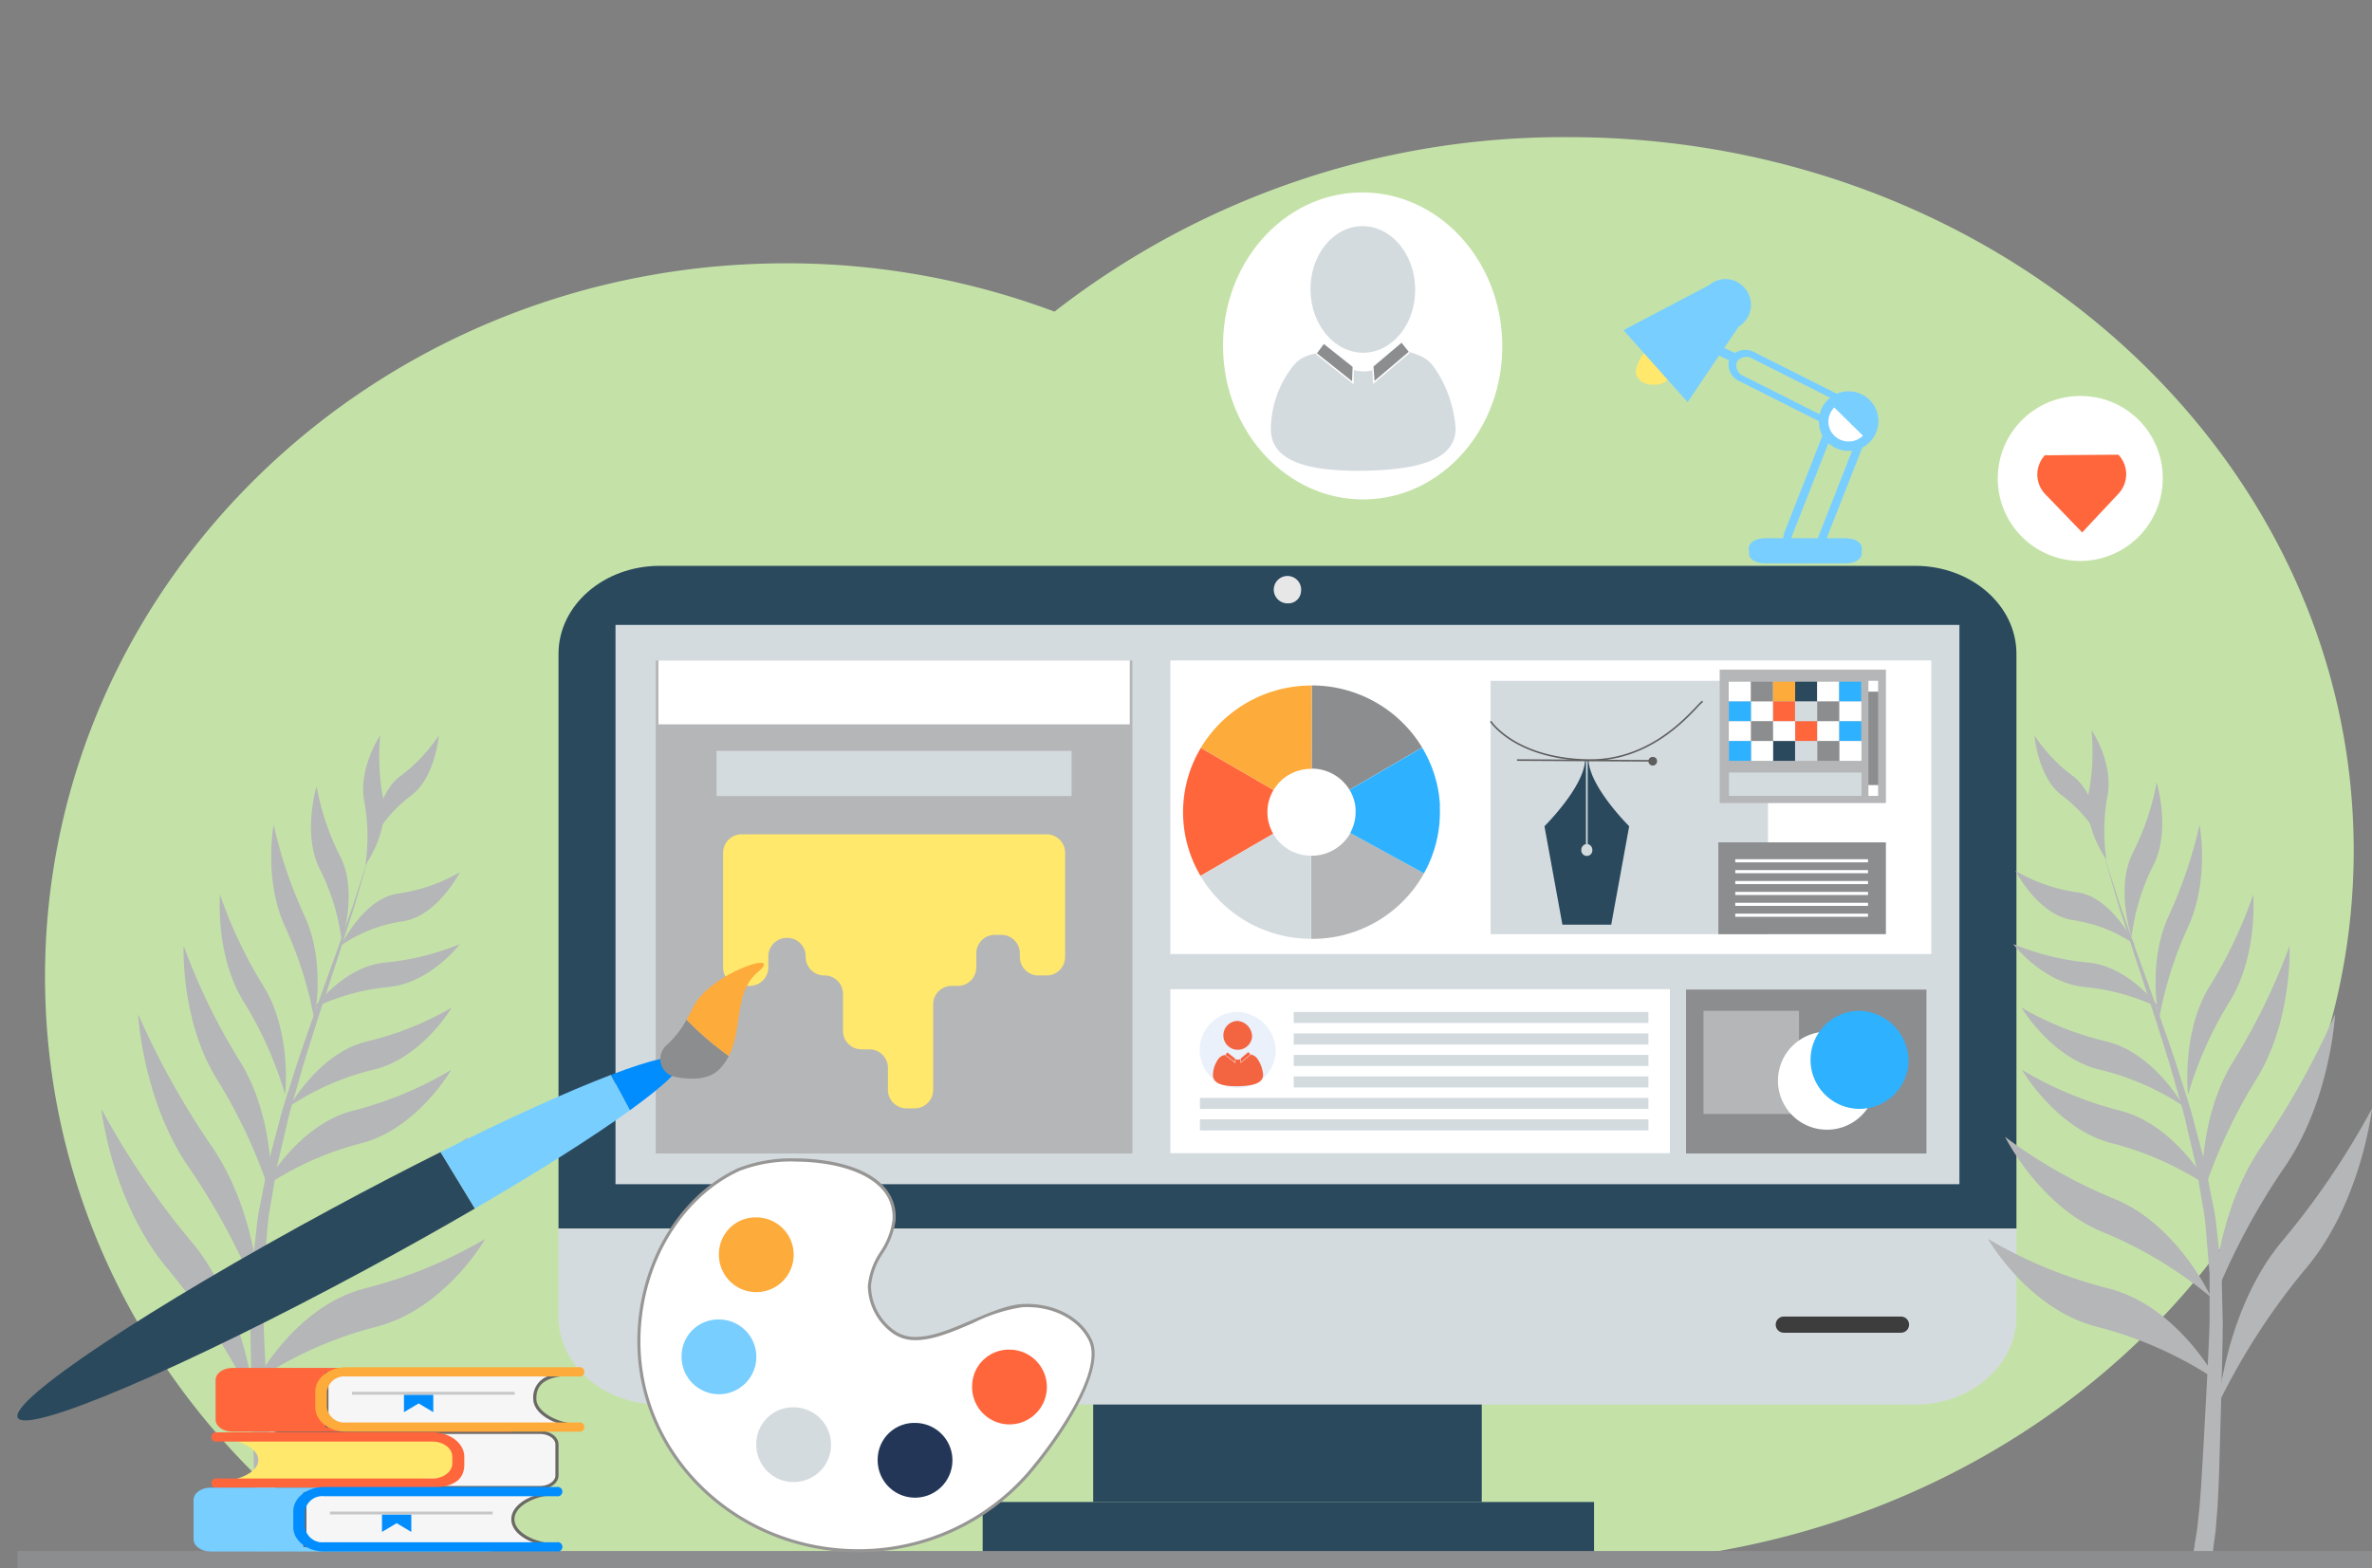<svg xmlns="http://www.w3.org/2000/svg" xmlns:xlink="http://www.w3.org/1999/xlink" width="316" height="209" viewBox="0 0 316 209"><rect x="0" y="0" width="316" height="209" fill="#808080" stroke="none"/><defs><clipPath id="a"><rect width="316" height="209" transform="translate(0 0)" fill="none"/></clipPath></defs><g transform="translate(0 -0.002)"><g transform="translate(0 0.002)" clip-path="url(#a)"><path d="M202.995,0a110.4,110.4,0,0,0-68.513,23.249,101.8,101.8,0,0,0-35.771-6.439C44.194,16.812,0,59.374,0,111.876S44.194,206.94,98.711,206.94A100.522,100.522,0,0,0,163.9,183.255a113.424,113.424,0,0,0,39.1,6.874c57.749,0,104.563-42.561,104.563-95.064S260.743,0,202.995,0" transform="translate(6 18.276)" fill="#c4e2a8"/><path d="M2231.841,439.029a10.988,10.988,0,1,0,10.823,10.987,10.906,10.906,0,0,0-10.823-10.987" transform="translate(-1954.545 -386.259)" fill="#fff"/><path d="M2272.973,496.405a3595.419,3595.419,0,0,0-9.8.079,3.787,3.787,0,0,0,.034,5.158l0,0,4.944,5.122,0,0,0,0,4.868-5.2,0,0a3.786,3.786,0,0,0-.042-5.158" transform="translate(-1990.761 -435.816)" fill="#ff663c"/><rect width="51.767" height="27.052" transform="translate(145.634 173.091)" fill="#2a495d"/><path d="M814.38,639.02c0-6.475-6.039-11.723-13.488-11.723H633.641c-7.449,0-13.488,5.249-13.488,11.723v76.59H814.38Z" transform="translate(-545.748 -551.898)" fill="#2a495d"/><path d="M633.64,1385.484H800.89c7.449,0,13.488-5.249,13.488-11.723v-11.723H620.152v11.723c0,6.474,6.039,11.723,13.488,11.723" transform="translate(-545.748 -1198.326)" fill="#d4dbdf"/><path d="M1418.143,644.352a1.824,1.824,0,1,0-1.806,1.569,1.7,1.7,0,0,0,1.806-1.569" transform="translate(-1244.819 -565.523)" fill="#e7e7e7"/><rect width="81.449" height="7.352" transform="translate(130.912 200.143)" fill="#2a495d"/><path d="M776.825,692.78H683.445v74.527H862.484V692.78Z" transform="translate(-601.447 -609.511)" fill="#d4dbdf"/><path d="M1989.487,1460.648a1.075,1.075,0,0,1-1.074,1.076H1972.8a1.076,1.076,0,0,1,0-2.152h15.615a1.075,1.075,0,0,1,1.074,1.076" transform="translate(-1735.161 -1284.136)" fill="#3d3d3d"/><path d="M1395.2,233.511c.177,11.3-8.007,20.583-18.281,20.745s-18.745-8.864-18.922-20.16,8.007-20.583,18.281-20.745,18.745,8.864,18.922,20.16" transform="translate(-1195.064 -187.706)" fill="#fff"/><path d="M1469.056,259.012c.073,4.659-2.991,8.485-6.844,8.546s-7.036-3.667-7.109-8.326,2.991-8.485,6.844-8.546,7.036,3.667,7.109,8.326" transform="translate(-1280.521 -220.554)" fill="#d4dbdf"/><path d="M1435.731,400.169c.07,4.441-5.422,5.609-12.216,5.716s-12.322-1.009-12.391-5.451a13.776,13.776,0,0,1,2.123-7.318c1.035-1.554,1.64-2.454,4.015-2.886,0,0,3.691,2.4,6.264,2.421,2.317.018,5.971-2.614,5.971-2.614,2.2.664,2.807,1.11,3.834,2.763a16.257,16.257,0,0,1,2.4,7.368" transform="translate(-1241.819 -343.157)" fill="#d4dbdf"/><path d="M1466.342,384.51l-.039,2.183-5.005-3.977,1.038-1.389Z" transform="translate(-1285.974 -335.493)" fill="#fff"/><path d="M1467.04,384.4l-.073,1.912-4.681-3.719.924-1.236Z" transform="translate(-1286.844 -335.517)" fill="#8c8d8f"/><path d="M1523.731,383.279l.108,2.18,4.878-4.132-1.081-1.356Z" transform="translate(-1340.917 -334.3)" fill="#fff"/><path d="M1525.126,383.162l.133,1.909,4.562-3.865L1528.86,380Z" transform="translate(-1342.145 -334.326)" fill="#8c8d8f"/><path d="M121.209,1250.3a89.611,89.611,0,0,1,11.648,18s-1.1-12.858-8.509-21.655A105.579,105.579,0,0,1,112.4,1229s1.4,12.507,8.81,21.3" transform="translate(-98.914 -1081.278)" fill="#b5b6b8"/><path d="M160.245,1144.858a91.942,91.942,0,0,1,9.5,17.874s-.27-11.7-6.467-20.7a108.742,108.742,0,0,1-9.8-17.6s.562,11.433,6.758,20.424" transform="translate(-135.072 -989.281)" fill="#b5b6b8"/><path d="M208.295,1066.233a70.476,70.476,0,0,1,7.188,15.606s.722-10.269-4.185-18.107a83.161,83.161,0,0,1-7.476-15.366s-.434,10.028,4.473,17.867" transform="translate(-179.359 -922.356)" fill="#b5b6b8"/><path d="M247.119,1005.969a51.017,51.017,0,0,1,5.512,12.362s.93-8.365-2.922-14.519a60.025,60.025,0,0,1-5.761-12.156s-.682,8.158,3.171,14.313" transform="translate(-214.639 -872.463)" fill="#b5b6b8"/><path d="M303.023,927.944a51.48,51.48,0,0,1,3.861,12.284s1.633-7.488-1.3-13.8a60.856,60.856,0,0,1-4.107-12.139s-1.387,7.343,1.545,13.654" transform="translate(-265.019 -804.396)" fill="#b5b6b8"/><path d="M346.513,882.784a29.162,29.162,0,0,1,2.88,9.5s2.22-6.6-.205-11.289a33.973,33.973,0,0,1-3.136-9.325s-1.963,6.431.462,11.117" transform="translate(-303.873 -766.896)" fill="#b5b6b8"/><path d="M403.421,824.1a25.556,25.556,0,0,1,.135,8.416s3.214-4.4,2.36-8.9a30.181,30.181,0,0,1-.375-8.369s-2.974,4.357-2.121,8.854" transform="translate(-354.884 -717.258)" fill="#b5b6b8"/><path d="M300.69,1385.106a51.779,51.779,0,0,0-15.893,7.1s5.233-9.921,14.458-12.239a61.283,61.283,0,0,0,16.031-6.607s-5.371,9.427-14.6,11.745" transform="translate(-250.628 -1208.288)" fill="#b5b6b8"/><path d="M305.377,1273.039a55.731,55.731,0,0,0-14.4,8.682s4.484-9.726,12.906-13.132a65.68,65.68,0,0,0,14.547-8.255s-4.627,9.3-13.05,12.705" transform="translate(-256.064 -1108.846)" fill="#b5b6b8"/><path d="M305.737,1195.826a41.635,41.635,0,0,0-12.95,5.853s4.474-8.345,11.94-10.216a49.019,49.019,0,0,0,13.047-5.435s-4.571,7.926-12.037,9.8" transform="translate(-257.659 -1043.472)" fill="#b5b6b8"/><path d="M333,1125.355a35.331,35.331,0,0,0-11.151,4.85s3.914-7.124,10.329-8.625a41.6,41.6,0,0,0,11.23-4.488s-3.993,6.761-10.408,8.262" transform="translate(-283.234 -982.822)" fill="#b5b6b8"/><path d="M358.6,1052.309a29.338,29.338,0,0,0-9.894,2.772s3.935-5.533,9.517-6.043a34.647,34.647,0,0,0,9.931-2.458s-3.971,5.219-9.553,5.729" transform="translate(-306.87 -920.785)" fill="#b5b6b8"/><path d="M386.71,973.36a19.407,19.407,0,0,0-8.155,3.213s3.007-6.318,7.665-6.932a22.5,22.5,0,0,0,8.2-2.856s-3.055,5.961-7.712,6.575" transform="translate(-333.137 -850.581)" fill="#b5b6b8"/><path d="M419.9,823.262a18.868,18.868,0,0,0-4.989,5.673s.349-5.937,3.553-8.262a21.707,21.707,0,0,0,5.127-5.424s-.487,5.689-3.691,8.014" transform="translate(-365.13 -717.258)" fill="#b5b6b8"/><path d="M292.922,948.533c-.372,1.233-.771,2.759-1.336,4.454l-1.835,5.727c-1.384,4.175-2.992,9.05-4.607,14.313l-1.157,4.039c-.4,1.36-.79,2.743-1.1,4.169l-1.008,4.275c-.364,1.425-.52,2.907-.792,4.357-.219,1.469-.546,2.887-.677,4.386l-.375,4.482-.18,2.169q0,1.1,0,2.192,0,2.176,0,4.293c.093,2.841.248,5.642.371,8.232.143,2.624.279,5.106.4,7.4l.364,6.228.194,2.57.23,2.125c.106,1.264.346,2.35.436,3.046l.133.836a1.681,1.681,0,0,1-.35,1.839,1.307,1.307,0,0,1-1.923-.556,2.093,2.093,0,0,1-.3-1.3l-.064-.487c-.075-.73-.275-1.718-.366-3.128l-.189-2.294-.13-2.642c-.083-1.88-.134-3.983-.2-6.271s-.135-4.77-.21-7.393c-.057-2.656-.136-5.391-.155-8.27q.054-2.168.11-4.4.028-1.114.057-2.24l.245-2.254.494-4.458c.171-1.494.546-2.977.81-4.466.316-1.475.524-3,.929-4.421l1.134-4.276c.352-1.426.781-2.8,1.221-4.152l1.272-4.01c1.764-5.213,3.5-10.017,5-14.131l1.987-5.641c.61-1.671,1.049-3.174,1.454-4.391l1.237-3.843-1.133,3.894" transform="translate(-244.738 -831.098)" fill="#b5b6b8"/><path d="M1816.736,387.926c.492-1.267,1.238-2.4,2.593-2.318a2.46,2.46,0,0,1,2.313,2.6,2.553,2.553,0,0,1-2.592,2.318c-1.616.067-2.964-.924-2.314-2.6" transform="translate(-1598.622 -339.256)" fill="#ffe86c"/><path d="M1980.163,479.449l5.786-14.727a.5.5,0,0,1,.7-.27l3.958,2a.624.624,0,0,1,.292.771l-5.785,14.726a2.486,2.486,0,0,1-3.494,1.341,3.113,3.113,0,0,1-1.458-3.841m6.575-13.7-5.581,14.207a1.863,1.863,0,0,0,.873,2.3,1.488,1.488,0,0,0,2.091-.8l5.581-14.207Z" transform="translate(-1742.411 -408.577)" fill="#78ceff"/><path d="M1919.163,389.237a2.546,2.546,0,0,1,3.44-.7l13.831,6.967a.492.492,0,0,1,.286.632l-1.61,3.074a.511.511,0,0,1-.691.14l-13.831-6.967a2.451,2.451,0,0,1-1.426-3.149m16.379,6.8-13.343-6.721a1.524,1.524,0,0,0-2.059.418,1.467,1.467,0,0,0,.854,1.885l13.343,6.721Z" transform="translate(-1688.73 -341.524)" fill="#78ceff"/><path d="M1893.887,378.862l-.9.928-3.59-1.691.82-.964Z" transform="translate(-1662.714 -331.805)" fill="#78ceff"/><path d="M1814.389,314.688l4.242,4.762-7.432,11-4.257-4.778-.033-.037-4.257-4.778Z" transform="translate(-1586.374 -276.864)" fill="#78ceff"/><path d="M2019.62,438.848a3.968,3.968,0,1,1,3.968,3.9,3.934,3.934,0,0,1-3.968-3.9" transform="translate(-1777.311 -382.669)" fill="#78ceff"/><path d="M2030.211,447.991a2.7,2.7,0,1,1,2.7,2.651,2.674,2.674,0,0,1-2.7-2.651" transform="translate(-1786.631 -391.812)" fill="#78ceff"/><path d="M2034.816,455.549a2.73,2.73,0,0,1-3.814,0,2.62,2.62,0,0,1,0-3.75Z" transform="translate(-1786.632 -397.495)" fill="#fff"/><path d="M1942.066,598.982c0,.7.91,1.27,2.032,1.27h10.954c1.123,0,2.033-.569,2.033-1.27v-.776c0-.7-.91-1.27-2.033-1.27H1944.1c-1.122,0-2.032.568-2.032,1.27Z" transform="translate(-1709.062 -525.187)" fill="#78ceff"/><path d="M1893.241,310.517a3.4,3.4,0,1,1-4.674-.348,3.326,3.326,0,0,1,4.674.348" transform="translate(-1660.854 -272.184)" fill="#78ceff"/><path d="M1957.084,598.206c0-.7-.91-1.27-2.033-1.27H1944.1c-1.123,0-2.033.568-2.033,1.27v.283h15.02Z" transform="translate(-1709.06 -525.187)" fill="#78ceff"/><path d="M2474.958,1250.3a89.608,89.608,0,0,0-11.648,18s1.1-12.858,8.508-21.655A105.561,105.561,0,0,0,2483.768,1229s-1.4,12.507-8.81,21.3" transform="translate(-2167.768 -1081.279)" fill="#b5b6b8"/><path d="M2466.694,1144.858a91.962,91.962,0,0,0-9.5,17.874s.27-11.7,6.467-20.7a108.717,108.717,0,0,0,9.8-17.6s-.562,11.433-6.758,20.424" transform="translate(-2162.382 -989.281)" fill="#b5b6b8"/><path d="M2452.052,1066.233a70.472,70.472,0,0,0-7.188,15.606s-.722-10.269,4.185-18.107a83.177,83.177,0,0,0,7.476-15.366s.434,10.028-4.473,17.867" transform="translate(-2151.502 -922.356)" fill="#b5b6b8"/><path d="M2434.346,1005.969a51.019,51.019,0,0,0-5.513,12.362s-.93-8.365,2.923-14.519a60.045,60.045,0,0,0,5.761-12.156s.682,8.158-3.171,14.313" transform="translate(-2137.341 -872.463)" fill="#b5b6b8"/><path d="M2397.82,927.944a51.465,51.465,0,0,0-3.861,12.284s-1.633-7.488,1.3-13.8a60.852,60.852,0,0,0,4.107-12.139s1.387,7.343-1.545,13.654" transform="translate(-2106.338 -804.396)" fill="#b5b6b8"/><path d="M2362.887,878.338a29.157,29.157,0,0,0-2.879,9.5s-2.22-6.6.205-11.289a33.962,33.962,0,0,0,3.137-9.325s1.962,6.431-.462,11.117" transform="translate(-2076.042 -762.984)" fill="#b5b6b8"/><path d="M2320.69,818.143a25.564,25.564,0,0,0-.135,8.416s-3.214-4.4-2.36-8.9a30.191,30.191,0,0,0,.375-8.37s2.975,4.357,2.121,8.854" transform="translate(-2039.936 -712.015)" fill="#b5b6b8"/><path d="M2221.9,1385.106a51.78,51.78,0,0,1,15.893,7.1s-5.233-9.921-14.459-12.239a61.284,61.284,0,0,1-16.031-6.607s5.371,9.427,14.6,11.745" transform="translate(-1942.476 -1208.288)" fill="#b5b6b8"/><path d="M2239.479,1273.039a55.726,55.726,0,0,1,14.4,8.682s-4.483-9.726-12.906-13.132a65.683,65.683,0,0,1-14.547-8.255s4.628,9.3,13.05,12.705" transform="translate(-1959.308 -1108.846)" fill="#b5b6b8"/><path d="M2257.21,1195.826a41.636,41.636,0,0,1,12.949,5.853s-4.474-8.345-11.94-10.216a49.019,49.019,0,0,1-13.047-5.435s4.571,7.926,12.038,9.8" transform="translate(-1975.802 -1043.472)" fill="#b5b6b8"/><path d="M2255.094,1125.354a35.328,35.328,0,0,1,11.151,4.85s-3.914-7.124-10.329-8.625a41.6,41.6,0,0,1-11.23-4.488s3.992,6.761,10.408,8.262" transform="translate(-1975.374 -982.822)" fill="#b5b6b8"/><path d="M2244.973,1052.309a29.337,29.337,0,0,1,9.895,2.772s-3.935-5.533-9.518-6.043a34.655,34.655,0,0,1-9.931-2.458s3.972,5.219,9.554,5.729" transform="translate(-1967.219 -920.785)" fill="#b5b6b8"/><path d="M2245.579,972a19.4,19.4,0,0,1,8.155,3.213s-3.007-6.317-7.664-6.932a22.5,22.5,0,0,1-8.2-2.856s3.054,5.961,7.711,6.575" transform="translate(-1969.374 -849.386)" fill="#b5b6b8"/><path d="M2262.657,823.262a18.868,18.868,0,0,1,4.989,5.673s-.349-5.937-3.553-8.262a21.714,21.714,0,0,1-5.127-5.424s.487,5.689,3.691,8.014" transform="translate(-1987.94 -717.258)" fill="#b5b6b8"/><path d="M2336.3,948.533c.372,1.233.771,2.759,1.336,4.454l1.835,5.727c1.384,4.175,2.992,9.05,4.607,14.313q.57,1.989,1.156,4.039c.4,1.36.79,2.743,1.1,4.169q.5,2.124,1.008,4.275c.364,1.425.52,2.907.792,4.357.219,1.469.546,2.887.677,4.386s.251,3,.375,4.482l.179,2.169q0,1.1,0,2.192,0,2.176,0,4.293c-.093,2.841-.247,5.642-.371,8.232-.143,2.624-.279,5.106-.4,7.4s-.256,4.374-.365,6.228c-.069.917-.134,1.776-.194,2.57-.084.773-.16,1.484-.23,2.125-.106,1.264-.346,2.35-.436,3.046-.06.377-.1.653-.133.836a1.681,1.681,0,0,0,.35,1.839,1.307,1.307,0,0,0,1.923-.556,2.1,2.1,0,0,0,.3-1.3c.019-.14.04-.3.064-.487.075-.73.275-1.718.365-3.128.057-.693.121-1.459.189-2.294.04-.816.083-1.7.13-2.642.083-1.88.135-3.983.2-6.271s.135-4.77.21-7.393c.057-2.656.136-5.391.155-8.27q-.054-2.168-.11-4.4-.028-1.114-.057-2.24-.122-1.122-.245-2.254-.246-2.215-.495-4.458c-.171-1.494-.546-2.977-.81-4.466-.316-1.475-.524-3-.929-4.421l-1.134-4.276c-.352-1.426-.781-2.8-1.221-4.152s-.855-2.693-1.272-4.01c-1.764-5.214-3.5-10.017-5-14.131-.729-2.067-1.4-3.962-1.987-5.641-.61-1.671-1.049-3.174-1.454-4.391l-1.237-3.843,1.133,3.894" transform="translate(-2055.002 -831.098)" fill="#b5b6b8"/><rect width="313.686" height="2.326" transform="translate(2.314 206.674)" fill="#8c8d8f"/><path d="M294.929,1593.709c0,.884,1.011,1.608,2.247,1.608H331.5c1.236,0,2.247-.723,2.247-1.608v-4.142c0-.884-1.011-1.608-2.247-1.608H297.176c-1.236,0-2.247.724-2.247,1.608Z" transform="translate(-259.544 -1397.092)" fill="#f6f6f7"/><path d="M329.978,1594H295.656c-1.353,0-2.454-.815-2.454-1.816v-4.142c0-1,1.1-1.816,2.454-1.816h34.321c1.353,0,2.455.814,2.455,1.816v4.142c0,1-1.1,1.816-2.455,1.816m-34.321-7.358c-1.106,0-2.04.641-2.04,1.4v4.142c0,.759.934,1.4,2.04,1.4h34.321c1.106,0,2.04-.641,2.04-1.4v-4.142c0-.759-.934-1.4-2.04-1.4Z" transform="translate(-258.024 -1395.571)" fill="#6b6966"/><path d="M246.13,1597.75c0,1.542-2.447,2.806-5.553,2.921v.009l31.467-.5V1594.9H241.492c2.658.3,4.638,1.465,4.638,2.852" transform="translate(-211.713 -1403.197)" fill="#ffe86c"/><path d="M268.464,1591.21c0-1.788-1.9-3.243-4.225-3.243H235.577a.635.635,0,1,0,0,1.227h28.662c1.448,0,2.627.9,2.627,2.016v.889c0,1.111-1.178,2.016-2.627,2.016H235.577a.635.635,0,1,0,0,1.227h28.662c1.987-.13,4.306-.533,4.225-3.243Z" transform="translate(-206.61 -1397.099)" fill="#ff663c"/><path d="M214.984,1656.153c0,.884,1.011,1.608,2.247,1.608h37c1.236,0,2.247-.724,2.247-1.608v-5.287c0-.884-1.011-1.608-2.247-1.608h-37c-1.236,0-2.247.724-2.247,1.608Z" transform="translate(-189.191 -1451.024)" fill="#78ceff"/><path d="M366.274,1659.238c0-1.661,2.117-3.052,4.958-3.416H338.571v6.925H372.21v-.011c-3.32-.138-5.936-1.651-5.936-3.5" transform="translate(-297.95 -1456.798)" fill="#f6f6f7"/><path d="M370.688,1661.434H336.842v-7.34H369.71l.026.414c-2.768.354-4.777,1.7-4.777,3.209,0,1.711,2.52,3.157,5.737,3.29l.2.009v.407Zm-33.432-.415H368.1c-2.137-.617-3.557-1.858-3.557-3.3,0-1.356,1.276-2.558,3.265-3.208H337.257Z" transform="translate(-296.429 -1455.277)" fill="#6b6966"/><path d="M329.753,1649.756h30.983a.63.63,0,1,0,0-1.227H329.753c-2.258,0-4.094,1.455-4.094,3.243v2.1c0,1.788,1.837,3.243,4.094,3.243h30.983a.63.63,0,1,0,0-1.227H329.753a2.33,2.33,0,0,1-2.545-2.016v-2.1a2.33,2.33,0,0,1,2.545-2.016" transform="translate(-286.587 -1450.382)" fill="#018dfd"/><path d="M424.16,1681.288l1.953-1.163,1.953,1.163v-2.326H424.16Z" transform="translate(-373.271 -1477.157)" fill="#018dfd"/><rect width="21.676" height="0.382" transform="translate(43.958 201.423)" fill="#c8c7c7"/><path d="M239.389,1523.378c0,.884,1.011,1.608,2.247,1.608h37c1.236,0,2.247-.723,2.247-1.608v-5.287c0-.884-1.011-1.608-2.247-1.608h-37c-1.236,0-2.247.724-2.247,1.608Z" transform="translate(-210.668 -1334.208)" fill="#ff663c"/><path d="M390.678,1526.462c-.082-2.452,1.731-3.3,4.958-3.415H362.975v6.925h33.639v-.011c-3.32-.138-5.88-1.806-5.936-3.5" transform="translate(-319.426 -1339.982)" fill="#f6f6f7"/><path d="M395.093,1528.658H361.247v-7.34h32.868l.007.415c-3.406.119-4.829,1.076-4.758,3.2.049,1.479,2.367,3.157,5.738,3.3l.2.008v.407Zm-33.432-.415h30.951c-2.114-.627-3.617-1.9-3.663-3.294a3,3,0,0,1,2.311-3.215h-29.6Z" transform="translate(-317.905 -1338.461)" fill="#6b6966"/><path d="M354.158,1516.981h30.983a.63.63,0,1,0,0-1.227H354.158c-2.258,0-4.094,1.455-4.094,3.243v2.1c0,1.788,1.837,3.243,4.094,3.243h30.983a.63.63,0,1,0,0-1.227H354.158a2.33,2.33,0,0,1-2.545-2.016V1519a2.33,2.33,0,0,1,2.545-2.016" transform="translate(-308.064 -1333.566)" fill="#fdab3b"/><path d="M448.565,1548.513l1.953-1.163,1.953,1.163v-2.326h-3.907Z" transform="translate(-394.747 -1360.341)" fill="#018dfd"/><rect width="21.676" height="0.382" transform="translate(46.886 185.464)" fill="#c8c7c7"/><rect width="101.374" height="39.116" transform="translate(155.917 88.007)" fill="#fff"/><rect width="36.96" height="33.761" transform="translate(198.578 90.72)" fill="#d4dbdf"/><path d="M1723.843,864.54h-6.505l-2.39-13.114s5.257-5.2,5.417-8.818h.113v11.2a.773.773,0,0,0-.62.779.736.736,0,1,0,1.467,0,.773.773,0,0,0-.621-.779v-11.2h.113c.159,3.618,5.417,8.818,5.417,8.818Z" transform="translate(-1509.193 -741.329)" fill="#2a495d"/><rect width="22.142" height="17.78" transform="translate(229.099 89.228)" fill="#b5b6b8"/><rect width="2.933" height="2.635" transform="translate(233.234 90.842)" fill="#8c8d8f"/><rect width="2.933" height="2.635" transform="translate(230.301 90.842)" fill="#fff"/><rect width="2.933" height="2.635" transform="translate(236.218 90.842)" fill="#fdab3b"/><rect width="2.933" height="2.635" transform="translate(239.151 90.842)" fill="#2a495d"/><rect width="2.933" height="2.635" transform="translate(242.084 90.842)" fill="#fff"/><rect width="2.933" height="2.635" transform="translate(245.018 90.842)" fill="#2eb2ff"/><rect width="2.933" height="2.635" transform="translate(242.11 93.476)" fill="#8c8d8f"/><rect width="2.933" height="2.635" transform="translate(245.043 93.476)" fill="#fff"/><rect width="2.933" height="2.635" transform="translate(239.126 93.476)" fill="#d4dbdf"/><rect width="2.933" height="2.635" transform="translate(236.193 93.476)" fill="#ff663c"/><rect width="2.933" height="2.635" transform="translate(233.259 93.476)" fill="#fff"/><rect width="2.933" height="2.635" transform="translate(230.326 93.476)" fill="#2eb2ff"/><rect width="2.933" height="2.635" transform="translate(233.247 96.111)" fill="#8c8d8f"/><rect width="2.933" height="2.635" transform="translate(230.313 96.111)" fill="#fff"/><rect width="2.933" height="2.635" transform="translate(236.231 96.111)" fill="#fff"/><rect width="2.933" height="2.635" transform="translate(239.164 96.111)" fill="#ff663c"/><rect width="2.933" height="2.635" transform="translate(242.097 96.111)" fill="#fff"/><rect width="2.933" height="2.635" transform="translate(245.03 96.111)" fill="#2eb2ff"/><rect width="2.933" height="2.635" transform="translate(242.122 98.746)" fill="#8c8d8f"/><rect width="2.933" height="2.635" transform="translate(245.056 98.746)" fill="#fff"/><rect width="2.933" height="2.635" transform="translate(239.138 98.746)" fill="#d4dbdf"/><rect width="2.933" height="2.635" transform="translate(236.205 98.746)" fill="#2a495d"/><rect width="2.933" height="2.635" transform="translate(233.272 98.746)" fill="#fff"/><rect width="2.933" height="2.635" transform="translate(230.339 98.746)" fill="#2eb2ff"/><rect width="1.289" height="12.496" transform="translate(248.913 92.159)" fill="#8c8d8f"/><rect width="1.289" height="1.44" transform="translate(248.913 90.72)" fill="#fff"/><rect width="1.289" height="1.44" transform="translate(248.913 104.614)" fill="#fff"/><rect width="17.65" height="3.112" transform="translate(230.339 102.941)" fill="#d4dbdf"/><path d="M1667.716,784.852c-.176,0-.353,0-.532-.008-9.569-.3-12.76-5.167-12.792-5.216l.177-.112c.031.048,3.172,4.822,12.622,5.119,7.815.244,12.8-5.042,14.682-7.033.54-.572.718-.754.851-.769l.023.208a5.311,5.311,0,0,0-.722.7c-1.853,1.964-6.705,7.106-14.308,7.106" transform="translate(-1455.902 -683.461)" fill="#5d5d5d"/><rect width="0.209" height="18.077" transform="translate(202.101 101.383) rotate(-89.678)" fill="#5d5d5d"/><path d="M1831.519,839.625a.577.577,0,1,1-.575-.523.551.551,0,0,1,.575.523" transform="translate(-1610.766 -738.245)" fill="#5d5d5d"/><rect width="22.321" height="12.235" transform="translate(228.921 112.245)" fill="#8c8d8f"/><rect width="17.688" height="0.415" transform="translate(231.173 114.493)" fill="#fff"/><rect width="17.688" height="0.415" transform="translate(231.173 115.944)" fill="#fff"/><rect width="17.688" height="0.415" transform="translate(231.173 117.394)" fill="#fff"/><rect width="17.688" height="0.415" transform="translate(231.173 118.845)" fill="#fff"/><rect width="17.688" height="0.415" transform="translate(231.173 120.296)" fill="#fff"/><rect width="17.688" height="0.415" transform="translate(231.173 121.747)" fill="#fff"/><rect width="32.029" height="21.842" transform="translate(224.616 131.864)" fill="#8c8d8f"/><rect width="12.725" height="13.749" transform="translate(226.942 134.693)" fill="#b5b6b8"/><path d="M1987.361,1150.658a6.533,6.533,0,1,1-6.52-6.944,6.742,6.742,0,0,1,6.52,6.944" transform="translate(-1737.447 -1006.244)" fill="#fff"/><path d="M2023.541,1127.554a6.533,6.533,0,1,1-6.52-6.945,6.742,6.742,0,0,1,6.52,6.945" transform="translate(-1769.286 -985.916)" fill="#2eb2ff"/><rect width="66.546" height="21.842" transform="translate(155.917 131.816)" fill="#fff"/><path d="M1342.454,1127.226a5.065,5.065,0,1,1-5.153-5.361,5.267,5.267,0,0,1,5.153,5.361" transform="translate(-1172.502 -987.02)" fill="#eaf1fa"/><path d="M1362.455,1134.042a1.922,1.922,0,1,1-1.937-2.215,2.1,2.1,0,0,1,1.937,2.215" transform="translate(-1195.657 -995.785)" fill="#f36441"/><path d="M1353.532,1171.66c.023,1.185-1.467,1.5-3.311,1.537s-3.346-.258-3.368-1.442a3.631,3.631,0,0,1,.57-1.955,1.388,1.388,0,0,1,1.088-.774,4.258,4.258,0,0,0,1.7.64,3.911,3.911,0,0,0,1.619-.7,1.426,1.426,0,0,1,1.043.734,4.285,4.285,0,0,1,.658,1.964" transform="translate(-1185.26 -1028.458)" fill="#f36441"/><path d="M1361.777,1167.574l-.009.582-1.362-1.056.281-.372Z" transform="translate(-1197.188 -1026.492)" fill="#fff"/><path d="M1361.965,1167.545l-.018.51-1.274-.988.25-.331Z" transform="translate(-1197.423 -1026.499)" fill="#f36441"/><path d="M1377.366,1167.17l.031.582,1.321-1.108-.294-.361Z" transform="translate(-1212.113 -1026.101)" fill="#fff"/><path d="M1377.744,1167.139l.038.509,1.235-1.036-.262-.321Z" transform="translate(-1212.446 -1026.107)" fill="#f36441"/><rect width="47.254" height="1.477" transform="translate(172.35 134.844)" fill="#d4dbdf"/><rect width="47.254" height="1.477" transform="translate(172.35 137.706)" fill="#d4dbdf"/><rect width="47.254" height="1.477" transform="translate(172.35 140.568)" fill="#d4dbdf"/><rect width="47.254" height="1.477" transform="translate(172.35 143.43)" fill="#d4dbdf"/><rect width="59.751" height="1.477" transform="translate(159.853 146.292)" fill="#d4dbdf"/><rect width="59.751" height="1.477" transform="translate(159.853 149.154)" fill="#d4dbdf"/><path d="M1472.921,906.943c-.005.06-.011.12-.016.18a16.8,16.8,0,0,1-2.055,6.574l-9.823-5.378a5.9,5.9,0,0,1-5.17,3.026h-.024l-.049,0v11.078h.072a17.015,17.015,0,0,0,17.107-16.176c-.008.19-.018.379-.032.568l-.011.129" transform="translate(-1281.123 -797.318)" fill="#b5b6b8"/><path d="M1456.042,759.948h.019l-.014,11.077a5.9,5.9,0,0,1,5.041,2.817h0l6.706-3.9,2.976-1.729a17.161,17.161,0,0,0-14.729-8.27h0" transform="translate(-1281.308 -668.605)" fill="#8c8d8f"/><path d="M1316.026,846.214l-.012-.02-.024-.042,9.688-5.613.017.029.007.013.012.02.006.01,0,0a5.73,5.73,0,0,1-.14-5.658c.043-.081.089-.161.136-.239l-9.683-5.625q-.215.359-.413.73a16.685,16.685,0,0,0,1.079,17.436q-.354-.506-.675-1.043" transform="translate(-1156.054 -729.438)" fill="#ff663c"/><path d="M1342.763,924.4l-.012-.02-.007-.013-.017-.029-9.688,5.613.024.042.012.02q.321.538.675,1.044l.061.087c.045.063.09.124.135.186l.011.016c.044.06.088.12.132.18l.034.045,0,0q.256.337.528.66l.023.027q.262.31.539.608l.039.042q.27.288.554.565l.053.051q.28.271.573.528l.06.053q.293.255.6.5l.061.049q.309.243.629.472l.055.04q.329.234.67.453l.037.024q.359.229.73.441h0c.088.05.176.1.265.147l.133.073.1.053.036.019c.088.046.176.092.265.136h0l0,0a17.4,17.4,0,0,0,5.441,1.675l.024,0h.008l.187.023c.092.011.184.023.277.032l.019,0,.02,0q.417.042.84.065l.076,0c.119.006.238.011.357.015q.205.006.412.007h.026V927.259a5.949,5.949,0,0,1-.886-.078c-.087-.014-.173-.03-.259-.048l-.018,0c-.08-.017-.16-.036-.239-.056l-.032-.008h0l-.113-.032-.013,0c-.048-.014-.1-.027-.145-.042h0l-.121-.04-.012,0-.136-.047h0l-.106-.041-.011,0c-.05-.019-.1-.039-.149-.059h0l-.079-.035-.01,0c-.059-.026-.117-.052-.174-.079l0,0-.04-.02-.012-.006c-.07-.034-.139-.069-.207-.107l-.011-.006-.033-.019c-.074-.041-.147-.083-.22-.128-.044-.027-.087-.056-.13-.084l-.117-.077c-.049-.034-.1-.068-.145-.1l-.094-.07c-.05-.038-.1-.076-.146-.115l-.086-.072c-.047-.04-.095-.08-.141-.122s-.063-.059-.094-.088-.082-.076-.122-.116c-.07-.07-.138-.141-.2-.214l-.043-.049c-.059-.066-.116-.133-.172-.2l-.031-.039c-.063-.079-.124-.16-.183-.243l0,0-.01-.013c-.026-.036-.052-.072-.077-.109h0l-.041-.064-.008-.012c-.038-.058-.076-.117-.112-.177v0l-.006-.01" transform="translate(-1173.105 -813.232)" fill="#d4dbdf"/><path d="M1510.51,836.614q-.009-.2-.022-.4-.007-.1-.014-.193-.016-.2-.037-.4c-.006-.055-.011-.111-.017-.166-.021-.185-.045-.37-.072-.554v0q-.042-.283-.094-.563c-.008-.044-.017-.089-.026-.133q-.041-.212-.087-.422c-.011-.053-.024-.106-.036-.159q-.047-.205-.1-.408c-.012-.046-.023-.093-.036-.139-.047-.177-.1-.353-.149-.527v0l-.013-.041c-.041-.133-.083-.265-.127-.4l-.036-.1q-.054-.16-.112-.318c-.023-.063-.047-.126-.07-.189s-.05-.132-.076-.2q-.075-.191-.155-.381l-.029-.069a16.955,16.955,0,0,0-1.023-2.013l-.014-.023-.033-.055-2.579,1.5-7.1,4.126.028.046c.062.1.118.208.172.314.007.013.015.026.022.039s.014.03.021.045l.015.029.037.076c.015.031.029.063.043.095l.015.033.013.029,0,0c.014.033.028.066.042.1l.025.062.041.1,0,.01.011.031.005.015c.013.037.027.075.04.113l.014.043c.014.041.027.083.04.124a5.693,5.693,0,0,1,.16.662c.008.046.016.091.023.137l0,.031q.01.068.019.136s0,0,0,.007l0,.027v0c.005.044.01.087.014.131,0,.016,0,.031,0,.046q.005.062.009.125a.052.052,0,0,0,0,.006l0,.033v.018c0,.038,0,.076,0,.114s0,.053,0,.08,0,.06,0,.09c0,.007,0,.013,0,.02s0,0,0,0a5.711,5.711,0,0,1-.717,2.777l9.823,5.378a16.8,16.8,0,0,0,2.055-6.574c.006-.06.011-.12.016-.18,0-.043.008-.086.011-.129.014-.188.024-.378.032-.568,0-.043,0-.085.005-.128.007-.192.011-.383.011-.577s0-.383-.011-.573c0-.059-.005-.117-.008-.176" transform="translate(-1318.671 -729.14)" fill="#2eb2ff"/><path d="M1348.166,759.95h-.047q-.237,0-.472.008l-.18.007q-.18.007-.359.018l-.177.011c-.158.011-.315.024-.471.039l-.08.008q-.234.024-.466.054l-.172.024q-.176.025-.352.053l-.169.028q-.233.04-.464.085l-.031.006h0l-.017,0q-.247.05-.492.107l-.079.018c-.127.03-.254.063-.38.1s-.276.075-.414.115l-.114.033q-.248.074-.5.155l-.031.01a17.3,17.3,0,0,0-3.211,1.447q-.275.159-.541.327l-.06.038c-.141.09-.28.181-.418.274-.082.055-.163.111-.244.168l-.087.061-.041.03q-.314.225-.616.465l-.092.072q-.305.244-.6.5l-.1.087c-.193.172-.382.346-.567.526l-.02.019c-.187.183-.369.372-.548.563l-.1.112c-.174.19-.344.383-.509.58l-.064.078q-.228.276-.444.562l-.078.1q-.228.305-.441.621l-.09.135c-.144.217-.285.437-.419.661l9.682,5.625c.062-.1.129-.205.2-.305l.013-.019a5.753,5.753,0,0,1,.7-.836l.018-.017q.117-.114.241-.222l.035-.031c.086-.073.173-.145.264-.214l.009-.007.009-.007.009-.007c.045-.033.09-.067.135-.1s.091-.063.137-.094l.028-.019,0,0,.076-.049q.094-.06.191-.117l.019-.011.008,0,.006,0,.025-.014.1-.057.024-.013q.079-.043.16-.083h0l.008,0c.069-.034.14-.065.21-.1.036-.016.072-.034.108-.05l.005,0,.017-.007.069-.028.07-.029.014-.005c.049-.02.1-.038.15-.056l.022-.008.025-.008.074-.025.045-.015.03-.01.139-.042.037-.01.037-.01.073-.02.026-.007.042-.01.133-.032.044-.01.062-.013.058-.012.013,0,.042-.008.137-.025.014,0,.076-.01.161-.022.072-.009.026,0,.114-.01.072-.006h.01l.053,0,.046,0,.051,0h.025l.107,0h.016l.112,0h.018l.013-11.077h-.019" transform="translate(-1173.432 -668.607)" fill="#fdab3b"/><path d="M735.482,1286.475c4.491.943,8.216,3.254,7.944,7.534-.2,3.128-3.231,5.571-3.281,8.7a7.64,7.64,0,0,0,3.328,6.226c4.43,2.977,11.892-3.247,16.982-3.571,3.607-.229,7.564,1.333,9.122,4.6,2.131,4.466-5.434,14.52-8.351,17.9a29.924,29.924,0,0,1-22.558,10.152c-16.146,0-29.235-12.494-29.235-27.906,0-9.259,4.7-18.918,13.313-22.886,2.727-1.257,8.134-1.726,12.738-.759" transform="translate(-624.316 -1131.391)" fill="#fff"/><path d="M737.148,1336.714c-16.235,0-29.443-12.612-29.443-28.114,0-10.1,5.4-19.371,13.433-23.074a19.633,19.633,0,0,1,7.6-1.295,26.056,26.056,0,0,1,5.264.521c5.474,1.15,8.353,3.9,8.108,7.751a10.4,10.4,0,0,1-1.668,4.343,9.344,9.344,0,0,0-1.612,4.352,7.459,7.459,0,0,0,3.236,6.051,4.746,4.746,0,0,0,2.734.769c2.256,0,4.912-1.142,7.481-2.246,2.4-1.029,4.658-2,6.638-2.128q.353-.023.71-.022c3.858,0,7.238,1.861,8.612,4.74,2.042,4.281-4.589,13.731-8.381,18.129a30.285,30.285,0,0,1-22.715,10.224m-8.407-52.068a19.221,19.221,0,0,0-7.429,1.257c-7.89,3.636-13.192,12.758-13.192,22.7,0,15.273,13.022,27.7,29.028,27.7a29.868,29.868,0,0,0,22.4-10.081c3.731-4.327,10.271-13.591,8.321-17.678-1.306-2.736-4.539-4.5-8.238-4.5-.229,0-.457.007-.684.021a21.867,21.867,0,0,0-6.5,2.1c-2.607,1.121-5.3,2.28-7.645,2.28a5.141,5.141,0,0,1-2.965-.839,7.889,7.889,0,0,1-3.42-6.4,9.786,9.786,0,0,1,1.667-4.55,10.093,10.093,0,0,0,1.615-4.165c.311-4.88-4.74-6.679-7.779-7.318a25.618,25.618,0,0,0-5.179-.512" transform="translate(-622.797 -1129.871)" fill="#979695"/><path d="M798.318,1354.4a4.98,4.98,0,1,0,4.976-4.777,4.879,4.879,0,0,0-4.976,4.777" transform="translate(-702.538 -1187.403)" fill="#fdab3b"/><path d="M756.846,1467.585a4.98,4.98,0,1,0,4.976-4.777,4.879,4.879,0,0,0-4.976,4.777" transform="translate(-666.041 -1286.984)" fill="#78ceff"/><path d="M839.79,1564.974a4.98,4.98,0,1,0,4.976-4.777,4.879,4.879,0,0,0-4.976,4.777" transform="translate(-739.034 -1372.667)" fill="#d4dbdf"/><path d="M974.574,1582.254a4.98,4.98,0,1,0,4.976-4.777,4.879,4.879,0,0,0-4.976,4.777" transform="translate(-857.647 -1387.87)" fill="#243657"/><path d="M1079.439,1501.038a4.98,4.98,0,1,0,4.976-4.777,4.879,4.879,0,0,0-4.976,4.777" transform="translate(-949.93 -1316.416)" fill="#ff663c"/><rect width="63.499" height="65.699" transform="translate(87.361 88.007)" fill="#b5b6b8"/><rect width="62.789" height="8.514" transform="translate(87.716 88.007)" fill="#fff"/><rect width="47.291" height="6.012" transform="translate(95.465 100.064)" fill="#d4dbdf"/><path d="M842.631,924.934H805.374a2.465,2.465,0,0,0-2.463,2.468v15.26a2.465,2.465,0,0,0,2.463,2.468h1.1a2.465,2.465,0,0,0,2.463-2.468V941.2a2.465,2.465,0,0,1,2.463-2.468h.05a2.465,2.465,0,0,1,2.463,2.468v.073a2.465,2.465,0,0,0,2.463,2.467h.05a2.465,2.465,0,0,1,2.463,2.468v4.915a2.465,2.465,0,0,0,2.463,2.467h1.056a2.465,2.465,0,0,1,2.463,2.467v2.926a2.465,2.465,0,0,0,2.463,2.467h1.1a2.465,2.465,0,0,0,2.463-2.467V947.6a2.465,2.465,0,0,1,2.463-2.467h.82a2.465,2.465,0,0,0,2.463-2.468V940.8a2.465,2.465,0,0,1,2.463-2.467h.879a2.465,2.465,0,0,1,2.463,2.467v.477a2.465,2.465,0,0,0,2.463,2.467h1.1a2.465,2.465,0,0,0,2.463-2.467V927.4a2.465,2.465,0,0,0-2.463-2.468Z" transform="translate(-706.58 -813.76)" fill="#ffe86c"/><path d="M678.265,1174.5c5.436-2.073,8.857-2.87,9.33-1.991s-2.076,3.3-6.8,6.714q-1.273-2.36-2.532-4.723" transform="translate(-596.888 -1031.266)" fill="#018dfd"/><path d="M65.716,1292.876c-24.393,13.166-45.154,22-46.371,19.743s17.572-14.769,41.966-27.935c4.983-2.689,9.813-5.2,14.358-7.468,1.517,2.508,3.061,5.005,4.573,7.522-4.5,2.624-9.391,5.366-14.526,8.138" transform="translate(-16.975 -1123.699)" fill="#2a495d"/><path d="M514.419,1196.384c-4.873,3.519-12.063,8.086-20.642,13.082-1.512-2.517-3.056-5.015-4.573-7.522,9.061-4.527,16.981-8.108,22.683-10.283q1.254,2.364,2.532,4.723" transform="translate(-430.51 -1048.428)" fill="#78ceff"/><path d="M741.164,1136.972c-1.371,1.5-3.685,1.594-6.016,1.14a2.437,2.437,0,0,1-1.137-4.224,12.955,12.955,0,0,0,2.66-3.394,40.778,40.778,0,0,0,5.629,4.833,7.492,7.492,0,0,1-1.136,1.644" transform="translate(-645.21 -994.613)" fill="#8c8d8f"/><path d="M771.818,1068.606c-3.235,2.7-1.947,7.433-3.877,11.19a40.778,40.778,0,0,1-5.629-4.833q.474-.82.914-1.719c2.2-4.489,12.321-7.751,8.592-4.637" transform="translate(-670.852 -939.082)" fill="#fdab3b"/></g></g></svg>